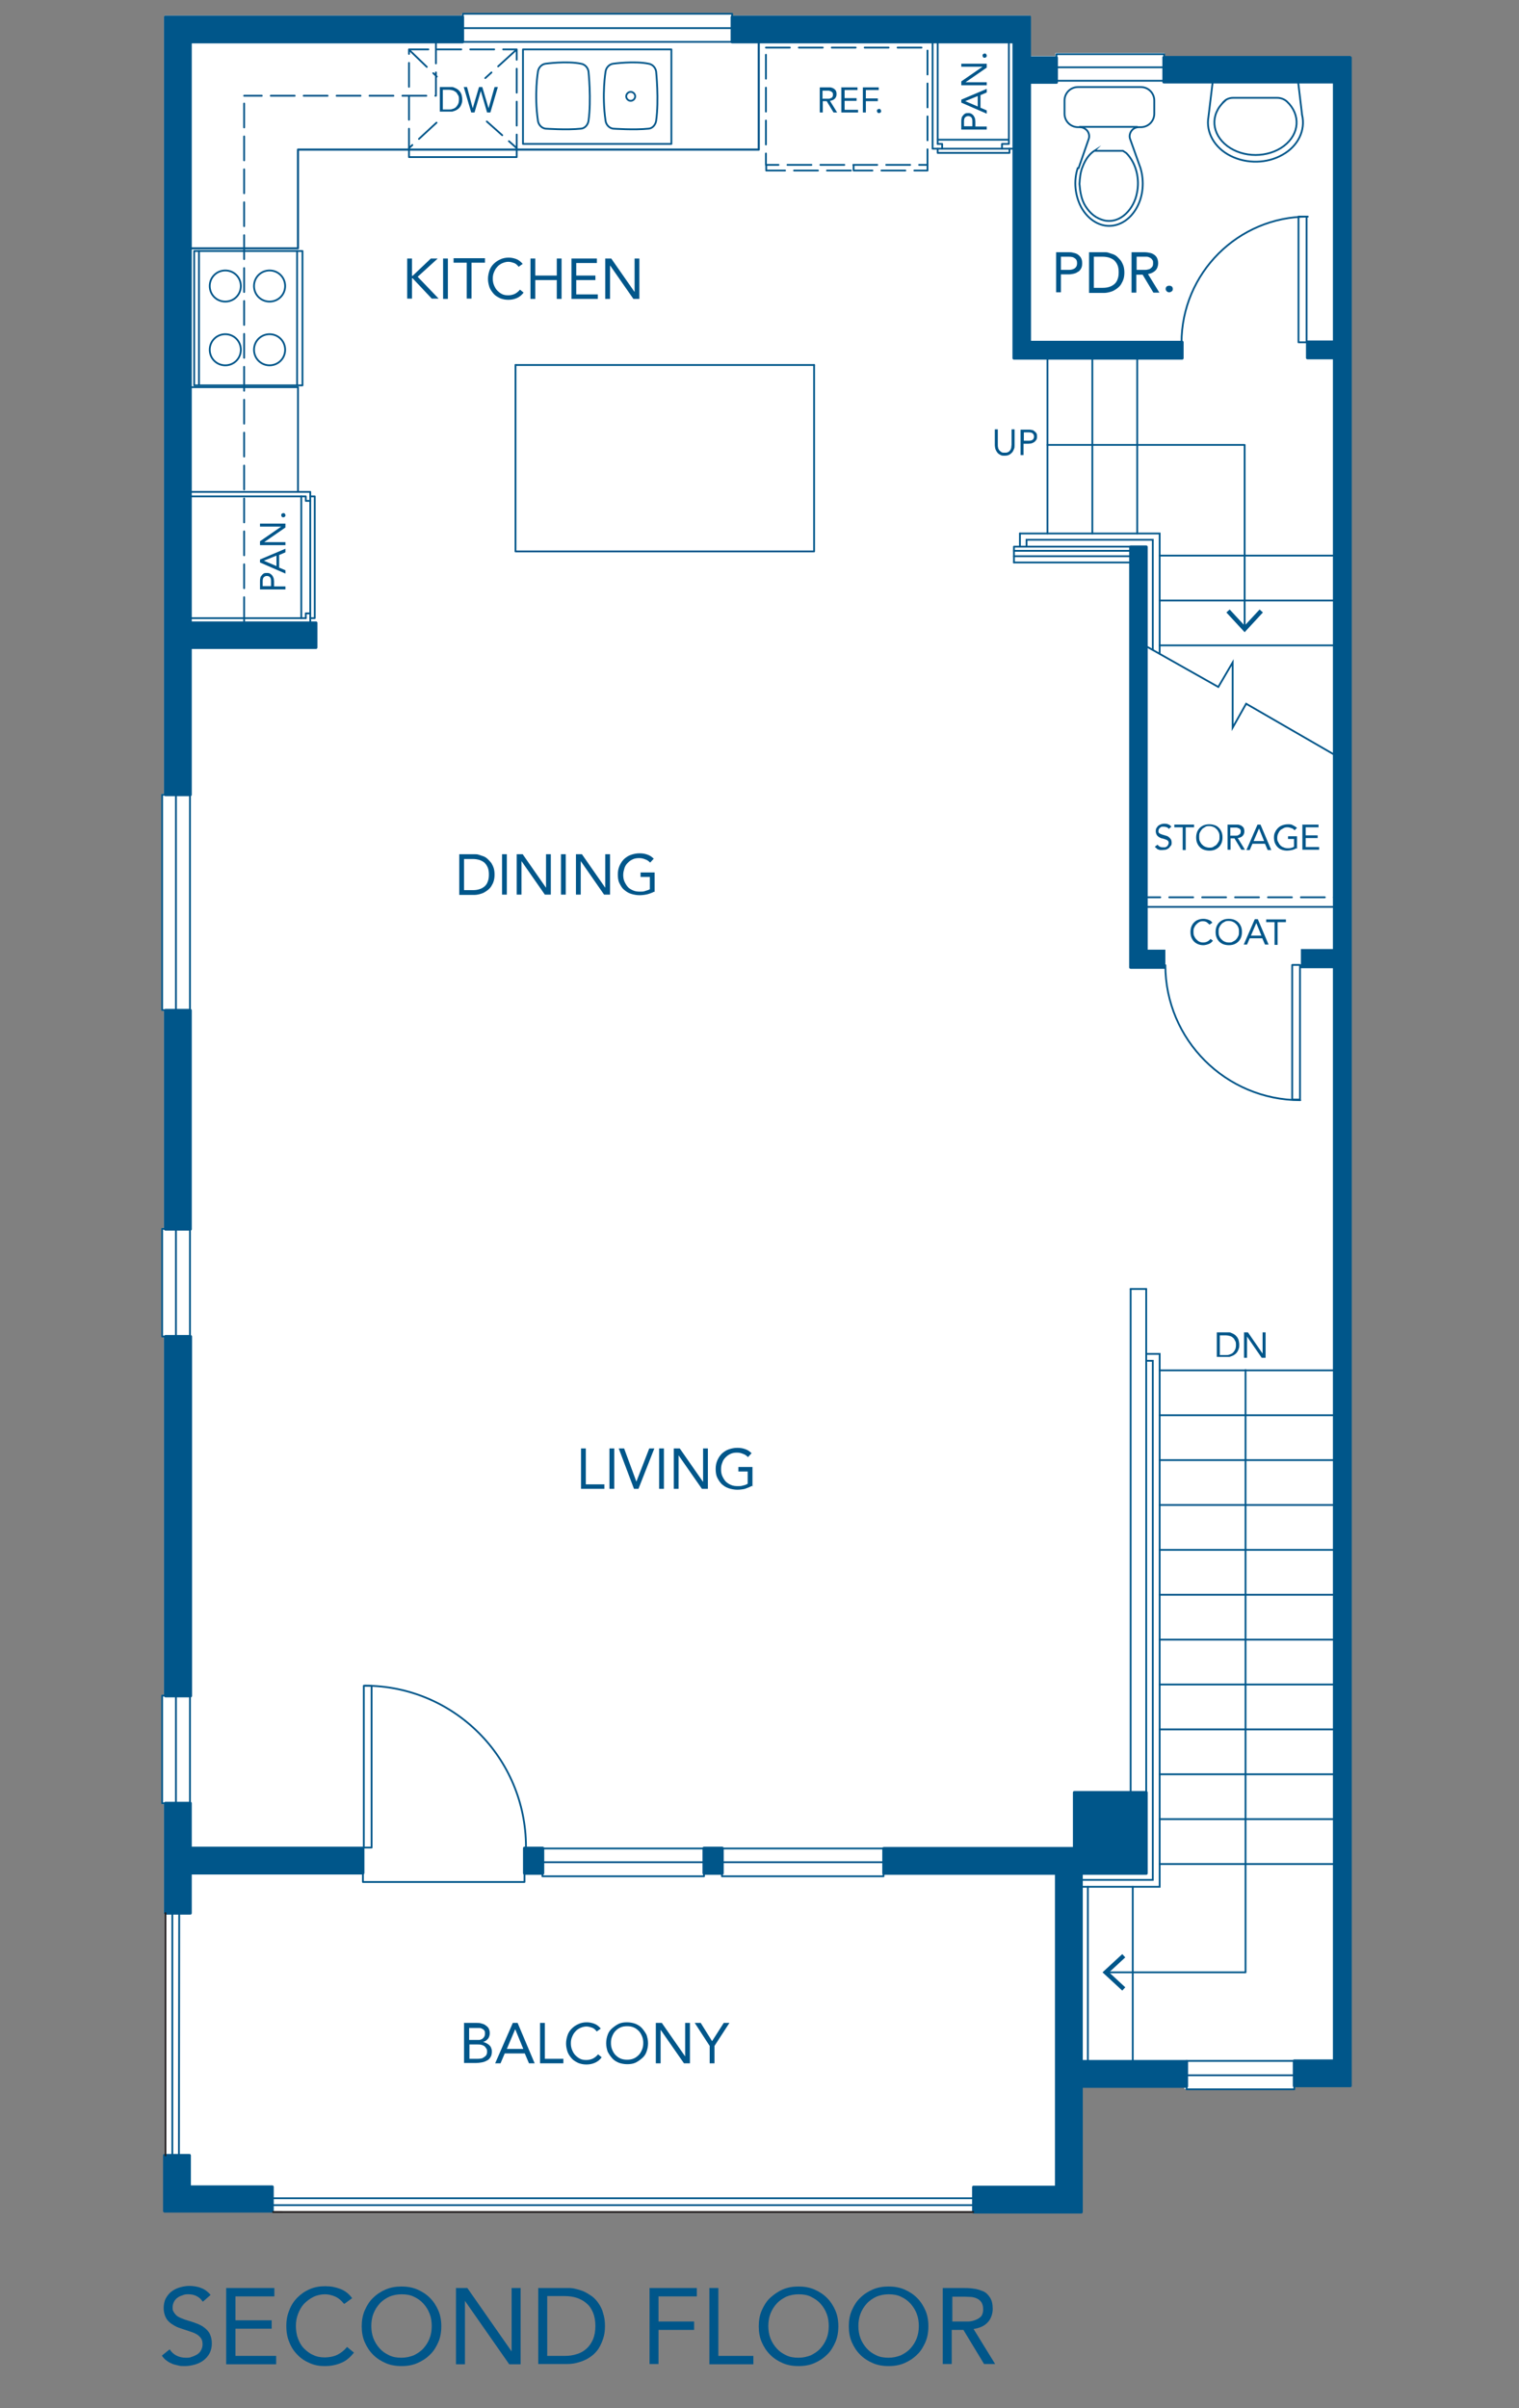 <?xml version="1.0" encoding="UTF-8"?>
<svg id="Layer_1" xmlns="http://www.w3.org/2000/svg" version="1.1" viewBox="0 0 507.7 804.9">
  <rect x="0" y="0" width="507.7" height="804.9" fill="#808080" stroke="none"/>
  <!-- Generator: Adobe Illustrator 29.4.0, SVG Export Plug-In . SVG Version: 2.1.0 Build 152)  -->
  <defs>
    <style>
      .st0 {
        stroke: #231f20;
      }

      .st0, .st1, .st2, .st3, .st4, .st5, .st6 {
        fill: none;
        stroke-linecap: round;
      }

      .st0, .st1, .st2, .st4 {
        stroke-width: .6px;
      }

      .st0, .st2, .st3, .st4, .st5, .st6 {
        stroke-linejoin: round;
      }

      .st1 {
        stroke-miterlimit: 10;
      }

      .st1, .st2, .st3, .st4, .st5, .st6 {
        stroke: #00568a;
      }

      .st2, .st3 {
        stroke-dasharray: 8 3;
      }

      .st3, .st5 {
        stroke-width: .6px;
      }

      .st7 {
        fill: #fff;
      }

      .st8 {
        fill: #00568a;
      }

      .st6 {
        stroke-width: .7px;
      }
    </style>
  </defs>
  <path class="st7" d="M451.3,18.7h-62v-.7c0-.2-.1-.3-.3-.3h-36c-.2,0-.3.1-.3.3v.7h-8.2V5.7c0-.3-.2-.5-.5-.5h-99.1v-.5c0-.2-.1-.3-.3-.3h-90c-.2,0-.3.1-.3.3v.5H55.3c-.3,0-.5.2-.5.5v259.6h-.5c-.2,0-.3.1-.3.3v72c0,.2.1.3.3.3h.5v72.5h-.5c-.2,0-.3.1-.3.3v36c0,.2.1.3.3.3h.5v119.4h-.5c-.2,0-.3.1-.3.3v36c0,.2.1.3.3.3h.5v36.4c0,.2,0,.3.2.4v80.1c-.1,0-.2.3-.2.4v18.7s0,0,0,.1c0,0,0,0,0,0,0,0,0,0,0,0,0,0,0,0,0,.1s0,0,0,0c0,0,0,0,.1,0,0,0,0,0,0,0,0,0,0,0,.1,0h36c0,.1,0,.1,0,.1,0,0,.1,0,.2,0,0,0,0,0,0,0,0,0,.1,0,.2-.1,0,0,0,0,0,0,0,0,0,0,0,0h233.1c0,.1.3.2.4.2h36c.3,0,.5-.2.5-.5v-41.5h34.4v.5c0,.2.1.3.3.3h36c.2,0,.3-.1.3-.3v-.5h18.4c.3,0,.5-.2.5-.5V19.3c0-.3-.2-.5-.5-.5Z"/>
  <path class="st8" d="M338.4,119.7c0,.3.2.5.5.5h56.2c.3,0,.5-.2.5-.5v-5.3c0-.3-.2-.5-.5-.5h-50.5V28h8.5c.3,0,.5-.2.5-.5v-8.2c0-.3-.2-.5-.5-.5h-8.5V5.7c0-.3-.2-.5-.5-.5h-99.4c-.3,0-.5.2-.5.5v8.3c0,.3.2.5.5.5h93.7v105.2Z"/>
  <path class="st8" d="M361.9,739.3v-41.5h34.7c.3,0,.5-.2.5-.5v-8.3c0-.3-.2-.5-.5-.5h-34.7v-61.9h21.2c.3,0,.5-.2.5-.5v-27c0-.3-.2-.5-.5-.5h-24c-.3,0-.5.2-.5.5v18.2h-63.2c-.3,0-.5.2-.5.5v8.3c0,.3.2.5.5.5h57.2v103.9h-27.2c-.3,0-.5.2-.5.5v8.3c0,.3.2.5.5.5h36c.3,0,.5-.2.5-.5Z"/>
  <path class="st8" d="M154.7,5.2H55.3c-.3,0-.5.2-.5.5v259.9c0,.3.2.5.5.5h8.3c.3,0,.5-.2.5-.5v-48.7h41.5c.3,0,.5-.2.5-.5v-8.2c0-.3-.2-.5-.5-.5h-41.5V14.5h90.5c.3,0,.5-.2.5-.5V5.7c0-.3-.2-.5-.5-.5Z"/>
  <path class="st8" d="M54.8,739.4s0,0,0,0c0,0,0,0,0,.1s0,0,0,0c0,0,0,0,.1,0,0,0,0,0,0,0,0,0,0,0,.1,0h36c0,.1,0,.1,0,.1,0,0,.1,0,.2,0,0,0,0,0,0,0,0,0,.1,0,.2-.1,0,0,0,0,0,0,0,0,0,0,.1-.2,0,0,0,0,0,0,0,0,0,0,0-.1,0,0,0,0,0,0s0,0,0,0v-8.3c0-.3-.2-.5-.5-.5h-27.2v-10c0-.3-.2-.5-.5-.5h-8.3c-.3,0-.5.2-.5.5v18.7s0,0,0,.1c0,0,0,0,0,0Z"/>
  <path class="st8" d="M121.3,617.2h-57.2v-14.5c0-.3-.2-.5-.5-.5h-8.3c-.3,0-.5.2-.5.5v36.7c0,.3.2.5.5.5h8.3c.3,0,.5-.2.5-.5v-12.9h57.2c.3,0,.5-.2.5-.5v-8.3c0-.3-.2-.5-.5-.5Z"/>
  <rect class="st8" x="174.8" y="617.2" width="7.1" height="9.4" rx=".5" ry=".5"/>
  <rect class="st8" x="54.8" y="446.2" width="9.4" height="121.1" rx=".5" ry=".5"/>
  <path class="st8" d="M55.3,411.3h8.3c.3,0,.5-.2.5-.5v-73.1c0-.3-.2-.5-.5-.5h-8.3c-.3,0-.5.2-.5.5v73.1c0,.3.2.5.5.5Z"/>
  <rect class="st8" x="234.8" y="617.2" width="7.1" height="9.4" rx=".5" ry=".5"/>
  <g>
    <path class="st8" d="M451.3,18.7h-62.3c-.3,0-.5.2-.5.5v8.2c0,.3.2.5.5.5h56.5v85.9h-8.5c-.3,0-.5.2-.5.5v5.3c0,.3.2.5.5.5h8.5v197.1h-10.7v6.4h10.7v364.7h-12.9c-.3,0-.5.2-.5.5v8.3c0,.3.2.5.5.5h18.7c.3,0,.5-.2.5-.5V19.3c0-.3-.2-.5-.5-.5Z"/>
    <path class="st8" d="M389.5,317.4h-5.9v-134.6c0-.3-.2-.5-.5-.5h-5.2c-.3,0-.5.2-.5.5v140.5c0,.3.2.5.5.5h11.6v-6.4Z"/>
  </g>
  <g>
    <path class="st1" d="M435.2,38.4c1.2,5.1-1.3,10.4-6.5,13.3-5.2,3-12,3.1-17.4.4-5.4-2.7-8.3-7.9-7.4-13l1.5-12.4h28.4l1.4,11.7Z"/>
    <path class="st1" d="M409.1,33.9c.8-.8,1.9-1.2,3-1.2h14.8c1.1,0,2.3.4,3.2,1.2,4.7,4.4,4.3,10.9-1,14.9-5.3,4-13.6,4-18.9,0-5.3-4-5.8-10.5-1-14.9Z"/>
  </g>
  <g>
    <path class="st1" d="M360.2,56.2c-1.4,4.3-.9,9.2,1.2,13.1,2.1,3.8,5.6,6.2,9.3,6.2s7.2-2.3,9.3-6.2c2.1-3.8,2.5-8.7,1.2-13.1l-3.5-9.8c-.3-.9-.1-1.9.5-2.7.6-.8,1.5-1.2,2.5-1.2h.6c2.5,0,4.5-2,4.5-4.5,0-.9,0-4.4,0-4.4,0-2.5-2-4.5-4.5-4.5h-21c-2.5,0-4.5,2-4.5,4.5v4.4c0,2.5,2,4.5,4.5,4.5h.6c1,0,1.9.5,2.5,1.2.6.8.8,1.8.5,2.7l-3.4,9.8Z"/>
    <path class="st1" d="M365.8,50.4h9.5c.5.3,1.2.8,1.2.8,3.3,3.4,4.5,8.7,3.5,13.3-.9,5-5.2,10.3-10.8,9.2-2.9-.7-4.8-2.3-6.4-4.8-1.4-2.2-1.8-4.9-2-7.4.1-1.9.3-4.1,1.1-5.9.8-2.1,2.1-4.1,4-5.3Z"/>
    <line class="st1" x1="380.1" y1="42.4" x2="360.9" y2="42.4"/>
  </g>
  <g>
    <polyline class="st4" points="416.3 457.9 416.3 659.2 370.1 659.2"/>
    <polygon class="st8" points="375.1 653.1 376.1 654.2 370.7 659.2 376.1 664.2 375.1 665.3 368.5 659.2 375.1 653.1"/>
  </g>
  <g>
    <polyline class="st4" points="350.1 148.7 416 148.7 416 209.7"/>
    <polygon class="st8" points="409.9 204.7 411 203.7 416 209.1 421 203.7 422.1 204.7 416 211.3 409.9 204.7"/>
  </g>
  <line class="st4" x1="446.1" y1="623" x2="387.6" y2="623"/>
  <line class="st4" x1="446.1" y1="608" x2="387.6" y2="608"/>
  <line class="st4" x1="446.1" y1="593" x2="387.6" y2="593"/>
  <line class="st4" x1="446.1" y1="578" x2="387.6" y2="578"/>
  <line class="st4" x1="446.1" y1="563" x2="387.6" y2="563"/>
  <line class="st4" x1="446.1" y1="548" x2="387.6" y2="548"/>
  <line class="st4" x1="378.6" y1="630.6" x2="378.6" y2="689"/>
  <line class="st4" x1="363.6" y1="630.6" x2="363.6" y2="689"/>
  <polyline class="st1" points="361.3 630.6 387.6 630.6 387.6 517.8 387.6 452.5 383.1 452.5"/>
  <polyline class="st1" points="383.1 454.8 385.3 454.8 385.3 516.6 385.3 628.3 361.3 628.3"/>
  <line class="st4" x1="446.1" y1="533" x2="387.6" y2="533"/>
  <line class="st4" x1="446.1" y1="518" x2="387.6" y2="518"/>
  <line class="st4" x1="446.1" y1="503" x2="387.6" y2="503"/>
  <line class="st4" x1="446.1" y1="488" x2="387.6" y2="488"/>
  <line class="st4" x1="446.1" y1="473" x2="387.6" y2="473"/>
  <line class="st4" x1="446.1" y1="458" x2="387.6" y2="458"/>
  <line class="st1" x1="325.3" y1="737" x2="91.3" y2="737"/>
  <line class="st1" x1="325.3" y1="734.7" x2="91.3" y2="734.7"/>
  <polyline class="st1" points="446.1 252.3 416.5 235.2 412 243.2 412 221.4 407.2 229.6 383.1 216"/>
  <line class="st4" x1="172.3" y1="122" x2="272.1" y2="122"/>
  <polyline class="st4" points="172.3 122 172.3 184.3 272.1 184.3 272.1 122"/>
  <polyline class="st4" points="61.5 129.4 99.6 129.4 99.6 164.4"/>
  <line class="st4" x1="350.1" y1="119.7" x2="350.1" y2="178.3"/>
  <line class="st4" x1="365.1" y1="119.7" x2="365.1" y2="178.3"/>
  <line class="st4" x1="380.1" y1="119.7" x2="380.1" y2="178.3"/>
  <polyline class="st1" points="340.9 178.3 387.6 178.3 387.6 218.5"/>
  <polyline class="st1" points="385.3 217.2 385.3 180.4 343.1 180.4 343.1 182.7"/>
  <line class="st1" x1="340.9" y1="178.3" x2="340.9" y2="182.7"/>
  <line class="st4" x1="446.1" y1="185.7" x2="387.6" y2="185.7"/>
  <line class="st4" x1="446.1" y1="200.7" x2="387.6" y2="200.7"/>
  <line class="st4" x1="446.1" y1="215.7" x2="387.6" y2="215.7"/>
  <line class="st1" x1="57.6" y1="720.4" x2="57.6" y2="639.4"/>
  <line class="st1" x1="59.8" y1="720.4" x2="59.9" y2="639.4"/>
  <polyline class="st4" points="63.5 337.6 54.2 337.6 54.2 265.6 63.5 265.6 63.5 337.6"/>
  <line class="st4" x1="58.8" y1="337.6" x2="58.8" y2="265.6"/>
  <line class="st4" x1="383.1" y1="430.8" x2="383.1" y2="599"/>
  <line class="st4" x1="377.9" y1="430.8" x2="377.9" y2="599"/>
  <line class="st4" x1="377.9" y1="430.8" x2="383.1" y2="430.8"/>
  <line class="st0" x1="325.3" y1="739.3" x2="91.3" y2="739.3"/>
  <polyline class="st4" points="295.3 617.8 295.3 627.1 241.3 627.1 241.3 617.8 295.3 617.8"/>
  <line class="st4" x1="295.3" y1="622.4" x2="241.3" y2="622.4"/>
  <polyline class="st4" points="154.7 14 154.7 4.6 244.7 4.6 244.7 14 154.7 14"/>
  <line class="st4" x1="154.7" y1="9.4" x2="244.7" y2="9.4"/>
  <line class="st4" x1="338.9" y1="188" x2="377.9" y2="188"/>
  <polyline class="st4" points="353.1 27 353.1 18.1 389.1 18.1 389.1 27 353.1 27"/>
  <line class="st4" x1="353.1" y1="22.5" x2="389.1" y2="22.5"/>
  <polyline class="st2" points="145.7 13.2 145.7 32 81.6 32"/>
  <polyline class="st4" points="181.3 617.8 181.3 627.1 235.3 627.1 235.3 617.8 181.3 617.8"/>
  <line class="st4" x1="181.3" y1="622.4" x2="235.3" y2="622.4"/>
  <line class="st0" x1="94.3" y1="739.3" x2="91.3" y2="739.3"/>
  <line class="st2" x1="81.6" y1="207.6" x2="81.6" y2="32"/>
  <polyline class="st4" points="377.9 182.7 338.9 182.7 338.9 188"/>
  <polyline class="st4" points="63.5 566.7 54.2 566.7 54.2 602.7 63.5 602.7 63.5 566.7"/>
  <line class="st4" x1="58.8" y1="566.7" x2="58.8" y2="602.7"/>
  <polyline class="st4" points="63.5 410.7 54.2 410.7 54.2 446.7 63.5 446.7 63.5 410.7"/>
  <line class="st4" x1="58.8" y1="410.7" x2="58.8" y2="446.7"/>
  <line class="st0" x1="55.3" y1="720.4" x2="55.3" y2="639.4"/>
  <polyline class="st4" points="432.6 688.8 432.6 698.3 396.6 698.3 396.6 688.8 432.6 688.8"/>
  <line class="st4" x1="432.6" y1="693.6" x2="396.6" y2="693.6"/>
  <polyline class="st4" points="121.3 626 121.3 629 175.3 629 175.3 626"/>
  <line class="st2" x1="379.8" y1="299.9" x2="450.1" y2="299.9"/>
  <line class="st4" x1="379.8" y1="303.1" x2="449.7" y2="303.1"/>
  <polyline class="st6" points="59.4 83 99.6 83 99.6 50 253.6 50 253.6 11.9"/>
  <g>
    <polyline class="st5" points="121.6 617.5 121.6 563.4 124.2 563.4 124.2 617.5 121.6 617.5"/>
    <path class="st5" d="M175.8,617.3c0-29.8-24.1-53.9-53.9-53.9"/>
  </g>
  <g>
    <polyline class="st5" points="436.7 114.4 436.7 72.4 434 72.4 434 114.4 436.7 114.4"/>
    <path class="st5" d="M437.1,72.4c-23.3,0-42.2,18.9-42.2,42.2"/>
  </g>
  <g>
    <polyline class="st5" points="434.5 322.5 434.5 367.5 431.9 367.5 431.9 322.5 434.5 322.5"/>
    <path class="st5" d="M434.6,367.7c-24.9,0-45.1-20.2-45.1-45.1"/>
  </g>
  <g>
    <polyline class="st4" points="103.7 165.9 105.2 165.9 105.2 206.6 103.7 206.6"/>
    <polyline class="st4" points="103.7 208 103.7 164.4 62.2 164.4"/>
    <line class="st4" x1="102.2" y1="206.6" x2="62.7" y2="206.6"/>
    <polyline class="st4" points="103.7 205 102.2 205 102.2 206.6"/>
    <line class="st4" x1="100.7" y1="206.6" x2="100.7" y2="165.9"/>
    <polyline class="st4" points="103.7 167.4 102.2 167.4 102.2 165.9 62.7 165.9"/>
  </g>
  <g>
    <g>
      <polyline class="st5" points="174.8 48.1 224.4 48.1 224.4 16.5 174.8 16.5 174.8 48.1"/>
      <path class="st5" d="M212.3,32.2c0-.8-.7-1.5-1.5-1.5s-1.5.7-1.5,1.5.7,1.5,1.5,1.5,1.5-.7,1.5-1.5"/>
      <path class="st5" d="M216.8,43c1.3-.1,2.3-1.3,2.5-2.6,1-7,0-16.5,0-16.5-.2-1.3-1.2-2.4-2.5-2.6-4.8-1-11.9,0-11.9,0-1.3.2-2.3,1.3-2.5,2.6,0,0-1.3,7.6,0,16.5.2,1.3,1.2,2.4,2.5,2.6,0,0,7.2.5,11.9,0Z"/>
    </g>
    <path class="st5" d="M194.2,43c1.3-.1,2.3-1.3,2.5-2.6,1-7,0-16.5,0-16.5-.2-1.3-1.2-2.4-2.5-2.6-4.8-1-11.9,0-11.9,0-1.3.2-2.3,1.3-2.5,2.6,0,0-1.3,7.6,0,16.5.2,1.3,1.2,2.4,2.5,2.6,0,0,7.2.5,11.9,0Z"/>
  </g>
  <g>
    <path class="st5" d="M95.3,116.9c0-2.9-2.3-5.2-5.2-5.2s-5.2,2.3-5.2,5.2,2.3,5.2,5.2,5.2,5.2-2.3,5.2-5.2"/>
    <path class="st5" d="M80.5,116.9c0-2.9-2.3-5.2-5.2-5.2s-5.2,2.3-5.2,5.2,2.3,5.2,5.2,5.2,5.2-2.3,5.2-5.2"/>
    <path class="st5" d="M80.5,95.6c0-2.9-2.3-5.2-5.2-5.2s-5.2,2.3-5.2,5.2,2.3,5.2,5.2,5.2,5.2-2.3,5.2-5.2"/>
    <path class="st5" d="M95.3,95.6c0-2.9-2.3-5.2-5.2-5.2s-5.2,2.3-5.2,5.2,2.3,5.2,5.2,5.2,5.2-2.3,5.2-5.2"/>
    <rect class="st5" x="64.9" y="83.9" width="36.2" height="44.9"/>
    <line class="st5" x1="99.3" y1="83.9" x2="99.3" y2="128.7"/>
    <line class="st5" x1="66.5" y1="83.9" x2="66.5" y2="128.7"/>
  </g>
  <g>
    <rect class="st3" x="256" y="15.9" width="54" height="39.2"/>
    <polyline class="st3" points="256.1 55.3 256.1 57 284.5 57 284.5 55.3"/>
    <polyline class="st3" points="285.3 55.3 285.3 57 310 57 310 55.3"/>
  </g>
  <g>
    <g>
      <polyline class="st5" points="136.7 49.5 136.7 52.5 172.7 52.5 172.7 49.5"/>
      <polyline class="st3" points="145.9 41 136.7 49.5 136.7 37.5 136.7 28.5 136.7 16.5 150.1 16.5 159.1 16.5 172.7 16.5 172.7 28.5 172.7 37.5 172.7 49.5 162.7 40.6"/>
    </g>
    <line class="st3" x1="136.9" y1="16.8" x2="146" y2="25.6"/>
    <line class="st3" x1="172.4" y1="16.8" x2="162.2" y2="26.1"/>
  </g>
  <line class="st4" x1="377.9" y1="184.1" x2="338.9" y2="184.1"/>
  <line class="st4" x1="377.9" y1="185.9" x2="338.9" y2="185.9"/>
  <polyline class="st4" points="337.4 49.7 337.4 51.1 313.4 51.1 313.4 49.7"/>
  <polyline class="st4" points="338.7 49.7 311.7 49.7 311.7 12.7"/>
  <line class="st4" x1="313.4" y1="48.1" x2="313.4" y2="13.7"/>
  <polyline class="st4" points="314.9 49.7 314.9 48.1 313.4 48.1"/>
  <polyline class="st4" points="334.9 49.7 334.9 48.1 337.2 48.1 337.2 13.7"/>
  <line class="st4" x1="313.4" y1="46.7" x2="337" y2="46.7"/>
  <g>
    <path class="st8" d="M155.2,676.1h4.1c.6,0,1.1,0,1.6.2.5.1,1,.3,1.4.6s.8.6,1,1,.4.9.4,1.6-.2,1.4-.6,1.9c-.4.5-1,.9-1.7,1.1h0c.4,0,.8.2,1.2.4.4.2.7.4,1,.7.3.3.5.6.6,1,.2.4.2.8.2,1.2,0,.7-.2,1.4-.5,1.8-.3.5-.7.9-1.2,1.1-.5.3-1.1.5-1.7.6s-1.3.2-1.9.2h-4v-13.5ZM156.8,681.8h2.2c.4,0,.8,0,1.1,0,.4,0,.7-.2,1-.3.3-.2.5-.4.7-.7.2-.3.3-.7.3-1.1s0-.8-.2-1c-.2-.3-.4-.5-.7-.6-.3-.2-.6-.3-.9-.3s-.7,0-1.1,0h-2.4v4.2ZM156.8,688.1h2.7c.4,0,.8,0,1.2-.1.4,0,.7-.2,1-.4.3-.2.6-.4.8-.7.2-.3.3-.7.3-1.1s0-.9-.3-1.2c-.2-.3-.4-.6-.7-.8-.3-.2-.6-.3-1-.4s-.8-.1-1.2-.1h-2.7v4.8Z"/>
    <path class="st8" d="M171.5,676.1h1.5l5.7,13.5h-1.9l-1.4-3.3h-6.7l-1.4,3.3h-1.8l5.9-13.5ZM172.2,678.2h0l-2.8,6.6h5.5l-2.7-6.6Z"/>
    <path class="st8" d="M180.5,676.1h1.6v12h6.2v1.5h-7.8v-13.5Z"/>
    <path class="st8" d="M199.4,678.9c-.4-.5-.9-1-1.5-1.2s-1.2-.4-1.9-.4-1.4.2-2.1.5c-.6.3-1.2.7-1.6,1.2-.5.5-.8,1.1-1.1,1.8-.3.7-.4,1.4-.4,2.1s.1,1.5.4,2.2c.3.7.6,1.3,1.1,1.8.5.5,1,.9,1.6,1.2.6.3,1.3.4,2.1.4s1.6-.2,2.2-.5c.6-.3,1.2-.8,1.7-1.4l1.2,1c-.6.8-1.3,1.4-2.2,1.8-.9.4-1.8.6-2.9.6s-1.9-.2-2.7-.5c-.8-.4-1.6-.8-2.2-1.5s-1.1-1.4-1.4-2.2c-.3-.9-.5-1.8-.5-2.8s.2-1.9.5-2.8.8-1.6,1.4-2.2c.6-.6,1.3-1.1,2.2-1.5.8-.4,1.8-.6,2.8-.6s1.8.2,2.6.5,1.5.9,2.1,1.6l-1.4,1Z"/>
    <path class="st8" d="M209.6,689.9c-1,0-2-.2-2.8-.5-.9-.4-1.6-.8-2.2-1.5s-1.1-1.4-1.5-2.2c-.3-.9-.5-1.8-.5-2.8s.2-2,.5-2.8c.3-.9.8-1.6,1.5-2.2s1.4-1.1,2.2-1.5c.9-.4,1.8-.5,2.8-.5s2,.2,2.8.5c.9.4,1.6.8,2.2,1.5s1.1,1.4,1.5,2.2c.3.9.5,1.8.5,2.8s-.2,2-.5,2.8c-.3.9-.8,1.6-1.5,2.2s-1.4,1.1-2.2,1.5c-.9.4-1.8.5-2.8.5ZM209.6,688.4c.8,0,1.5-.1,2.2-.4.7-.3,1.2-.7,1.7-1.2.5-.5.8-1.1,1.1-1.8s.4-1.4.4-2.2-.1-1.5-.4-2.2-.6-1.3-1.1-1.8c-.5-.5-1-.9-1.7-1.2s-1.4-.4-2.2-.4-1.5.1-2.2.4-1.2.7-1.7,1.2c-.5.5-.8,1.1-1.1,1.8s-.4,1.4-.4,2.2.1,1.5.4,2.2.6,1.3,1.1,1.8c.5.5,1,.9,1.7,1.2.7.3,1.4.4,2.2.4Z"/>
    <path class="st8" d="M219.2,676.1h2l7.8,11.2h0v-11.2h1.6v13.5h-2l-7.8-11.2h0v11.2h-1.6v-13.5Z"/>
    <path class="st8" d="M237.2,683.8l-5-7.7h2l3.8,6.1,3.9-6.1h1.9l-5,7.7v5.8h-1.6v-5.8Z"/>
  </g>
  <g>
    <path class="st8" d="M136.1,86.4h1.6v5.8h.2l6.1-5.8h2.3l-6.7,6.1,7,7.3h-2.3l-6.4-6.8h-.2v6.8h-1.6v-13.5Z"/>
    <path class="st8" d="M148.1,86.4h1.6v13.5h-1.6v-13.5Z"/>
    <path class="st8" d="M162,87.8h-4.4v12h-1.6v-12h-4.4v-1.5h10.5v1.5Z"/>
    <path class="st8" d="M173.3,89.1c-.4-.5-.9-1-1.5-1.2s-1.2-.4-1.9-.4-1.4.2-2.1.5c-.6.3-1.2.7-1.6,1.2-.5.5-.8,1.1-1.1,1.8-.3.7-.4,1.4-.4,2.1s.1,1.5.4,2.2c.3.7.6,1.3,1.1,1.8.5.5,1,.9,1.6,1.2.6.3,1.3.4,2.1.4s1.6-.2,2.2-.5c.6-.3,1.2-.8,1.7-1.4l1.2,1c-.6.8-1.3,1.4-2.2,1.8-.9.4-1.8.6-2.9.6s-1.9-.2-2.7-.5c-.8-.4-1.6-.8-2.2-1.5s-1.1-1.4-1.4-2.2c-.3-.9-.5-1.8-.5-2.8s.2-1.9.5-2.8.8-1.6,1.4-2.2c.6-.6,1.3-1.1,2.2-1.5.8-.4,1.8-.6,2.8-.6s1.8.2,2.6.5,1.5.9,2.1,1.6l-1.4,1Z"/>
    <path class="st8" d="M177.3,86.4h1.6v5.7h7.2v-5.7h1.6v13.5h-1.6v-6.3h-7.2v6.3h-1.6v-13.5Z"/>
    <path class="st8" d="M191,86.4h8.5v1.5h-6.9v4.2h6.4v1.5h-6.4v4.8h7.2v1.5h-8.8v-13.5Z"/>
    <path class="st8" d="M202.3,86.4h2l7.8,11.2h0v-11.2h1.6v13.5h-2l-7.8-11.2h0v11.2h-1.6v-13.5Z"/>
  </g>
  <g>
    <path class="st8" d="M153.5,285.5h5.2c.4,0,.9,0,1.4.2s1,.3,1.5.5c.5.2,1,.5,1.4.9.4.4.8.8,1.2,1.3.3.5.6,1.1.8,1.7s.3,1.4.3,2.2-.1,1.6-.3,2.2c-.2.7-.5,1.2-.8,1.7-.3.5-.7.9-1.2,1.3-.5.4-.9.6-1.4.9-.5.2-1,.4-1.5.5s-1,.2-1.4.2h-5.2v-13.5ZM155.1,297.5h3c.8,0,1.5-.1,2.1-.3.7-.2,1.2-.5,1.7-.9.5-.4.9-1,1.1-1.6.3-.7.4-1.5.4-2.4s-.1-1.7-.4-2.4c-.3-.7-.7-1.2-1.1-1.6-.5-.4-1.1-.7-1.7-.9-.7-.2-1.4-.3-2.1-.3h-3v10.5Z"/>
    <path class="st8" d="M167.8,285.5h1.6v13.5h-1.6v-13.5Z"/>
    <path class="st8" d="M172.7,285.5h2l7.8,11.2h0v-11.2h1.6v13.5h-2l-7.8-11.2h0v11.2h-1.6v-13.5Z"/>
    <path class="st8" d="M187.5,285.5h1.6v13.5h-1.6v-13.5Z"/>
    <path class="st8" d="M192.5,285.5h2l7.8,11.2h0v-11.2h1.6v13.5h-2l-7.8-11.2h0v11.2h-1.6v-13.5Z"/>
    <path class="st8" d="M218.7,298c-.8.4-1.6.7-2.4.9-.9.2-1.7.3-2.6.3s-2-.2-2.9-.5c-.9-.3-1.6-.8-2.3-1.4s-1.1-1.4-1.5-2.2-.5-1.8-.5-2.9.2-2,.6-2.9c.4-.9.9-1.6,1.5-2.2.7-.6,1.4-1.1,2.3-1.4s1.8-.5,2.8-.5,1.7.1,2.6.4,1.5.7,2.2,1.4l-1.2,1.3c-.5-.5-1-.9-1.7-1.1-.7-.3-1.3-.4-2-.4s-1.5.1-2.1.4c-.7.3-1.2.7-1.7,1.2-.5.5-.9,1.1-1.1,1.8s-.4,1.4-.4,2.2.1,1.5.4,2.2c.3.7.7,1.3,1.1,1.8s1.1.9,1.8,1.2c.7.3,1.4.4,2.3.4s1.1,0,1.7-.2,1.1-.3,1.6-.6v-4.1h-3.1v-1.5h4.7v6.6Z"/>
  </g>
  <g>
    <path class="st8" d="M194.2,484.1h1.6v12h6.2v1.5h-7.8v-13.5Z"/>
    <path class="st8" d="M203.7,484.1h1.6v13.5h-1.6v-13.5Z"/>
    <path class="st8" d="M206.8,484.1h1.8l4.1,11.1h0l4.3-11.1h1.7l-5.3,13.5h-1.5l-5.1-13.5Z"/>
    <path class="st8" d="M220.3,484.1h1.6v13.5h-1.6v-13.5Z"/>
    <path class="st8" d="M225.2,484.1h2l7.8,11.2h0v-11.2h1.6v13.5h-2l-7.8-11.2h0v11.2h-1.6v-13.5Z"/>
    <path class="st8" d="M251.4,496.6c-.8.4-1.6.7-2.4,1-.9.2-1.7.3-2.6.3s-2-.2-2.9-.5c-.9-.3-1.6-.8-2.3-1.4-.6-.6-1.1-1.4-1.5-2.2-.4-.9-.5-1.8-.5-2.9s.2-2,.6-2.9c.4-.9.9-1.6,1.5-2.2.7-.6,1.4-1.1,2.3-1.4.9-.3,1.8-.5,2.8-.5s1.7.1,2.6.4,1.5.7,2.2,1.4l-1.2,1.3c-.5-.5-1-.9-1.7-1.1-.7-.3-1.3-.4-2-.4s-1.5.1-2.1.4c-.7.3-1.2.7-1.7,1.2s-.9,1.1-1.1,1.8c-.3.7-.4,1.4-.4,2.2s.1,1.5.4,2.2c.3.7.7,1.3,1.1,1.8.5.5,1.1.9,1.8,1.2.7.3,1.4.4,2.3.4s1.1,0,1.7-.2c.6-.1,1.1-.3,1.6-.6v-4.1h-3.1v-1.5h4.7v6.6Z"/>
  </g>
  <g>
    <path class="st8" d="M147,29.1h3.3c.3,0,.6,0,.9,0s.6.2.9.3c.3.1.6.3.9.5.3.2.5.5.8.8.2.3.4.7.5,1.1s.2.9.2,1.4,0,1-.2,1.4c-.1.4-.3.8-.5,1.1-.2.3-.5.6-.8.8-.3.2-.6.4-.9.5-.3.1-.6.2-.9.3-.3,0-.6,0-.9,0h-3.3v-8.5ZM148,36.6h1.9c.5,0,.9,0,1.4-.2.4-.1.8-.3,1.1-.6s.5-.6.7-1,.3-.9.3-1.5,0-1.1-.3-1.5-.4-.8-.7-1-.7-.5-1.1-.6c-.4-.1-.9-.2-1.4-.2h-1.9v6.6Z"/>
    <path class="st8" d="M155,29.1h1.1l1.9,7.1h0l2.1-7.1h1.1l2.1,7.1h0l2-7.1h1.1l-2.5,8.5h-1.1l-2.1-7.2h0l-2.1,7.2h-1.1l-2.5-8.5Z"/>
  </g>
  <g>
    <path class="st8" d="M274,29.2h2.2c.4,0,.8,0,1.2,0,.4,0,.8.2,1.1.3.3.2.6.4.8.7.2.3.3.7.3,1.3s-.2,1.1-.6,1.5c-.4.4-.9.6-1.6.7l2.4,3.9h-1.2l-2.3-3.8h-1.3v3.8h-1v-8.5ZM275,33h.9c.3,0,.6,0,.9,0s.6,0,.8-.2c.3,0,.5-.2.6-.4.2-.2.2-.5.2-.8s0-.5-.2-.7-.3-.3-.5-.4c-.2,0-.4-.2-.7-.2s-.5,0-.7,0h-1.4v2.8Z"/>
    <path class="st8" d="M281.3,29.2h5.3v.9h-4.3v2.7h4v.9h-4v3h4.5v.9h-5.6v-8.5Z"/>
    <path class="st8" d="M288.4,29.2h5.3v.9h-4.3v2.8h4v.9h-4v3.8h-1v-8.5Z"/>
    <path class="st8" d="M293.8,36.4c.2,0,.4,0,.5.2s.2.3.2.5,0,.4-.2.5c-.1.1-.3.2-.5.2s-.3,0-.5-.2c-.1-.1-.2-.3-.2-.5s0-.4.2-.5c.1-.1.3-.2.5-.2Z"/>
  </g>
  <g>
    <path class="st8" d="M86.9,196.9v-2.5c0-.4,0-.8.1-1.1,0-.4.2-.7.4-.9.2-.3.4-.5.7-.7.3-.2.7-.2,1.1-.2s.8,0,1.2.3c.3.2.5.4.7.7.2.3.3.6.4.9,0,.3.1.6.1.9v1.7h3.8v1h-8.5ZM90.6,195.9v-1.7c0-.5-.1-.9-.3-1.2-.2-.3-.6-.5-1.1-.5s-.8.2-1.1.5c-.2.3-.3.7-.3,1.2v1.7h2.8Z"/>
    <path class="st8" d="M86.9,187.9v-.9l8.5-3.6v1.2l-2.1.9v4.2l2.1.9v1.1l-8.5-3.7ZM88.2,187.4h0s4.2,1.8,4.2,1.8v-3.5l-4.2,1.7Z"/>
    <path class="st8" d="M86.9,182.2v-1.3l7.1-4.9h0s-7.1,0-7.1,0v-1h8.5v1.3l-7.1,4.9h0s7.1,0,7.1,0v1h-8.5Z"/>
    <path class="st8" d="M94,172.2c0-.2,0-.4.2-.5.1-.1.3-.2.5-.2s.4,0,.5.2c.1.1.2.3.2.5s0,.3-.2.5c-.1.1-.3.2-.5.2s-.4,0-.5-.2c-.1-.1-.2-.3-.2-.5Z"/>
  </g>
  <g>
    <path class="st8" d="M353,84.3h4c.6,0,1.2,0,1.8.2.6.1,1.1.3,1.5.6.4.3.8.7,1,1.1.3.5.4,1.1.4,1.8s-.1,1.3-.4,1.8c-.3.5-.6.9-1.1,1.1-.4.3-.9.5-1.4.6-.5.1-1,.2-1.5.2h-2.7v6h-1.6v-13.5ZM354.6,90.2h2.7c.8,0,1.4-.2,1.9-.5.5-.4.8-.9.8-1.7s-.2-1.3-.8-1.7c-.5-.4-1.1-.5-1.9-.5h-2.7v4.4Z"/>
    <path class="st8" d="M364,84.3h5.2c.4,0,.9,0,1.4.2s1,.3,1.5.5c.5.2,1,.5,1.4.9.4.4.8.8,1.2,1.3.3.5.6,1.1.8,1.7s.3,1.4.3,2.2-.1,1.6-.3,2.2-.5,1.2-.8,1.7c-.3.5-.7.9-1.2,1.3-.5.4-.9.6-1.4.9-.5.2-1,.4-1.5.5s-1,.2-1.4.2h-5.2v-13.5ZM365.6,96.2h3c.8,0,1.5-.1,2.1-.3.7-.2,1.2-.5,1.7-.9.5-.4.9-1,1.1-1.6.3-.7.4-1.5.4-2.4s-.1-1.7-.4-2.4c-.3-.7-.7-1.2-1.1-1.6-.5-.4-1.1-.7-1.7-.9-.7-.2-1.4-.3-2.1-.3h-3v10.5Z"/>
    <path class="st8" d="M378.4,84.3h3.4c.6,0,1.3,0,1.9.1s1.2.2,1.7.5c.5.3.9.6,1.2,1.1.3.5.5,1.2.5,2s-.3,1.8-.9,2.4c-.6.6-1.4,1-2.5,1.2l3.8,6.2h-2l-3.6-6h-2.1v6h-1.6v-13.5ZM379.9,90.2h1.4c.4,0,.9,0,1.4,0,.5,0,.9-.1,1.3-.2.4-.1.7-.4,1-.7s.4-.7.4-1.3,0-.9-.3-1.2c-.2-.3-.4-.5-.8-.7s-.7-.3-1-.3c-.4,0-.8,0-1.2,0h-2.2v4.4Z"/>
    <path class="st8" d="M390.9,95.5c.3,0,.6.1.8.3s.3.5.3.8-.1.6-.4.8-.5.3-.8.3-.6-.1-.8-.3-.4-.5-.4-.8.1-.6.3-.8c.2-.2.5-.3.8-.3Z"/>
  </g>
  <g>
    <path class="st8" d="M339.1,148.8c0,.5,0,.9-.2,1.3s-.3.8-.6,1.1-.6.6-1,.8-.9.3-1.5.3-1.1,0-1.5-.3c-.4-.2-.7-.4-1-.8s-.4-.7-.6-1.1c-.1-.4-.2-.9-.2-1.3v-5.3h1v5.1c0,.3,0,.7.1,1,0,.3.2.6.4.9.2.2.4.4.7.6s.6.2,1.1.2.8,0,1.1-.2c.3-.1.5-.3.7-.6.2-.2.3-.5.4-.9,0-.3.1-.7.1-1v-5.1h1v5.3Z"/>
    <path class="st8" d="M341.2,143.6h2.5c.4,0,.8,0,1.1.1.4,0,.7.2.9.4.3.2.5.4.7.7s.2.7.2,1.1,0,.8-.3,1.2-.4.5-.7.7c-.3.2-.6.3-.9.4-.3,0-.6.1-.9.1h-1.7v3.8h-1v-8.5ZM342.2,147.3h1.7c.5,0,.9-.1,1.2-.3.3-.2.5-.6.5-1.1s-.2-.8-.5-1.1c-.3-.2-.7-.3-1.2-.3h-1.7v2.8Z"/>
  </g>
  <g>
    <path class="st8" d="M404.2,309c-.3-.3-.6-.6-.9-.8s-.8-.3-1.2-.3-.9,0-1.3.3c-.4.2-.7.5-1,.8-.3.3-.5.7-.7,1.1-.2.4-.2.9-.2,1.3s0,1,.2,1.4.4.8.7,1.1c.3.3.6.6,1,.8.4.2.8.3,1.3.3s1-.1,1.4-.3c.4-.2.8-.5,1.1-.9l.8.6c-.4.5-.8.9-1.4,1.1-.5.2-1.2.4-1.8.4s-1.2-.1-1.7-.3c-.5-.2-1-.5-1.4-.9-.4-.4-.7-.9-.9-1.4-.2-.5-.3-1.1-.3-1.8s.1-1.2.3-1.8c.2-.5.5-1,.9-1.4.4-.4.8-.7,1.4-.9.5-.2,1.1-.3,1.7-.3s1.1.1,1.7.3,1,.5,1.3,1l-.9.6Z"/>
    <path class="st8" d="M410.7,315.9c-.6,0-1.2-.1-1.8-.3-.5-.2-1-.5-1.4-.9s-.7-.9-.9-1.4c-.2-.5-.3-1.1-.3-1.8s.1-1.2.3-1.8c.2-.5.5-1,.9-1.4.4-.4.9-.7,1.4-.9.5-.2,1.1-.3,1.8-.3s1.2.1,1.8.3c.5.2,1,.5,1.4.9.4.4.7.9.9,1.4.2.5.3,1.1.3,1.8s-.1,1.2-.3,1.8c-.2.5-.5,1-.9,1.4-.4.4-.9.7-1.4.9-.5.2-1.1.3-1.8.3ZM410.7,315c.5,0,1,0,1.4-.3.4-.2.8-.4,1.1-.8.3-.3.5-.7.7-1.1s.2-.9.2-1.4,0-.9-.2-1.4-.4-.8-.7-1.1c-.3-.3-.6-.6-1.1-.8-.4-.2-.9-.3-1.4-.3s-1,0-1.4.3c-.4.2-.8.4-1.1.8-.3.3-.5.7-.7,1.1s-.2.9-.2,1.4,0,.9.2,1.4.4.8.7,1.1c.3.3.6.6,1.1.8.4.2.9.3,1.4.3Z"/>
    <path class="st8" d="M419.5,307.2h.9l3.6,8.5h-1.2l-.9-2.1h-4.2l-.9,2.1h-1.1l3.7-8.5ZM419.9,308.5h0l-1.8,4.2h3.5l-1.7-4.2Z"/>
    <path class="st8" d="M429.8,308.2h-2.8v7.6h-1v-7.6h-2.8v-.9h6.6v.9Z"/>
  </g>
  <g>
    <path class="st8" d="M390.7,277.1c-.2-.3-.4-.5-.7-.6s-.6-.2-.9-.2-.4,0-.7,0c-.2,0-.4.1-.6.3-.2.1-.3.3-.4.4-.1.2-.2.4-.2.6s0,.4,0,.5c0,.1.2.3.3.4.1.1.3.2.6.3.2.1.5.2.9.3.3.1.6.2,1,.3.3.1.6.3.8.5.2.2.4.4.6.7.1.3.2.6.2,1s0,.8-.3,1.1-.4.6-.7.8c-.3.2-.6.4-1,.5-.4,0-.7.1-1.1.1s-.5,0-.7,0c-.2,0-.5-.1-.7-.2-.2,0-.4-.2-.6-.4s-.4-.3-.5-.5l.9-.7c.2.3.4.5.8.7s.7.2,1,.2.4,0,.7,0c.2,0,.4-.2.6-.3.2-.1.3-.3.4-.5.1-.2.2-.4.2-.6s0-.5-.1-.6-.2-.3-.4-.4c-.2-.1-.4-.2-.7-.3s-.6-.2-1-.3c-.3,0-.6-.2-.8-.3s-.5-.3-.7-.5-.3-.4-.4-.6c-.1-.3-.2-.6-.2-.9s0-.8.2-1.1c.2-.3.4-.6.6-.8.3-.2.6-.4.9-.5.3-.1.7-.2,1.1-.2s.9,0,1.3.2c.4.1.8.4,1.1.8l-.8.7Z"/>
    <path class="st8" d="M399.1,276.5h-2.8v7.6h-1v-7.6h-2.8v-.9h6.6v.9Z"/>
    <path class="st8" d="M404.2,284.3c-.6,0-1.2-.1-1.8-.3s-1-.5-1.4-.9c-.4-.4-.7-.9-.9-1.4-.2-.5-.3-1.1-.3-1.8s.1-1.2.3-1.8c.2-.5.5-1,.9-1.4.4-.4.9-.7,1.4-.9s1.1-.3,1.8-.3,1.2.1,1.8.3,1,.5,1.4.9.7.9.9,1.4c.2.5.3,1.1.3,1.8s-.1,1.2-.3,1.8c-.2.5-.5,1-.9,1.4-.4.4-.9.7-1.4.9s-1.1.3-1.8.3ZM404.2,283.3c.5,0,1,0,1.4-.3s.8-.4,1.1-.8.5-.7.7-1.1c.2-.4.2-.9.2-1.4s0-.9-.2-1.4c-.2-.4-.4-.8-.7-1.1s-.6-.6-1.1-.8-.9-.3-1.4-.3-1,0-1.4.3-.8.4-1.1.8-.5.7-.7,1.1c-.2.4-.2.9-.2,1.4s0,.9.2,1.4c.2.4.4.8.7,1.1s.6.6,1.1.8.9.3,1.4.3Z"/>
    <path class="st8" d="M410.3,275.6h2.2c.4,0,.8,0,1.2,0,.4,0,.8.2,1.1.3.3.2.6.4.8.7.2.3.3.7.3,1.3s-.2,1.1-.6,1.5c-.4.4-.9.6-1.6.7l2.4,3.9h-1.2l-2.3-3.8h-1.3v3.8h-1v-8.5ZM411.3,279.3h.9c.3,0,.6,0,.9,0,.3,0,.6,0,.8-.2s.5-.2.6-.4.2-.5.2-.8,0-.5-.2-.7c-.1-.2-.3-.3-.5-.4-.2,0-.4-.2-.7-.2-.2,0-.5,0-.7,0h-1.4v2.8Z"/>
    <path class="st8" d="M420.4,275.6h.9l3.6,8.5h-1.2l-.9-2.1h-4.2l-.9,2.1h-1.1l3.7-8.5ZM420.8,276.9h0l-1.8,4.2h3.5l-1.7-4.2Z"/>
    <path class="st8" d="M433.3,283.5c-.5.3-1,.5-1.5.6-.5.1-1.1.2-1.6.2s-1.3-.1-1.8-.3c-.6-.2-1-.5-1.4-.9-.4-.4-.7-.9-.9-1.4-.2-.5-.3-1.2-.3-1.8s.1-1.3.4-1.8c.2-.5.6-1,1-1.4.4-.4.9-.7,1.5-.9.6-.2,1.1-.3,1.8-.3s1.1,0,1.6.3,1,.5,1.4.9l-.8.8c-.3-.3-.6-.6-1-.7s-.8-.3-1.3-.3-.9,0-1.4.3-.8.4-1.1.7c-.3.3-.5.7-.7,1.1-.2.4-.3.9-.3,1.4s0,1,.3,1.4c.2.4.4.8.7,1.1.3.3.7.6,1.1.7.4.2.9.3,1.4.3s.7,0,1.1-.1.7-.2,1-.4v-2.6h-2v-.9h3v4.2Z"/>
    <path class="st8" d="M435.4,275.6h5.3v.9h-4.3v2.7h4v.9h-4v3h4.5v.9h-5.6v-8.5Z"/>
  </g>
  <g>
    <path class="st8" d="M406.7,445.3h3.3c.3,0,.6,0,.9,0,.3,0,.6.2.9.3.3.1.6.3.9.5s.5.5.8.8c.2.3.4.7.5,1.1s.2.9.2,1.4,0,1-.2,1.4c-.1.4-.3.8-.5,1.1s-.5.6-.8.8c-.3.2-.6.4-.9.5-.3.1-.6.2-.9.3-.3,0-.6,0-.9,0h-3.3v-8.5ZM407.7,452.9h1.9c.5,0,.9,0,1.4-.2s.8-.3,1.1-.6c.3-.3.5-.6.7-1,.2-.4.3-.9.3-1.5s0-1.1-.3-1.5c-.2-.4-.4-.8-.7-1-.3-.3-.7-.5-1.1-.6-.4-.1-.9-.2-1.4-.2h-1.9v6.6Z"/>
    <path class="st8" d="M415.8,445.3h1.3l4.9,7.1h0v-7.1h1v8.5h-1.3l-4.9-7.1h0v7.1h-1v-8.5Z"/>
  </g>
  <g>
    <path class="st8" d="M67.7,769.2c-.5-.8-1.2-1.4-2-1.8-.8-.4-1.7-.6-2.6-.6s-1.3,0-2,.3c-.6.2-1.2.4-1.7.8-.5.3-.9.8-1.2,1.3-.3.6-.5,1.2-.5,1.9s0,1.1.3,1.5c.2.4.5.8.9,1.2.4.4,1,.7,1.7,1s1.5.6,2.6.9c1,.3,1.9.6,2.9,1,.9.4,1.7.8,2.4,1.4.7.6,1.3,1.2,1.7,2.1s.6,1.9.6,3.1-.3,2.4-.8,3.3c-.5.9-1.2,1.7-2,2.3-.8.6-1.8,1.1-2.9,1.4s-2.2.5-3.3.5-1.5,0-2.2-.2-1.5-.3-2.1-.6c-.7-.3-1.3-.6-1.9-1.1-.6-.4-1.1-1-1.5-1.6l2.6-2.1c.6.9,1.3,1.6,2.3,2.1,1,.5,2,.7,3.1.7s1.3,0,2-.3c.7-.2,1.3-.5,1.8-.8s1-.8,1.3-1.4c.3-.6.5-1.2.5-1.9s-.1-1.4-.4-1.9-.7-.9-1.2-1.3c-.6-.4-1.2-.7-2.1-1-.8-.3-1.8-.6-3-1-.9-.3-1.8-.6-2.5-1s-1.4-.8-2-1.4c-.6-.5-1-1.2-1.3-1.9-.3-.8-.5-1.7-.5-2.7s.2-2.3.7-3.2c.5-.9,1.1-1.7,1.9-2.3.8-.6,1.7-1.1,2.8-1.4,1-.3,2.1-.5,3.2-.5s2.8.2,3.9.7c1.2.4,2.2,1.2,3.2,2.3l-2.5,2.2Z"/>
    <path class="st8" d="M75.7,764.7h16v2.8h-13v8h12.1v2.8h-12.1v9.1h13.6v2.8h-16.7v-25.5Z"/>
    <path class="st8" d="M114.9,769.9c-.8-1-1.7-1.8-2.8-2.3-1.1-.5-2.3-.8-3.5-.8s-2.7.3-3.9.9c-1.2.6-2.2,1.4-3.1,2.3-.9,1-1.5,2.1-2,3.4-.5,1.3-.7,2.6-.7,4s.2,2.9.7,4.2c.5,1.3,1.1,2.4,2,3.3.9.9,1.9,1.7,3.1,2.2,1.2.6,2.5.8,3.9.8s3-.3,4.2-.9c1.2-.6,2.3-1.5,3.2-2.6l2.3,1.9c-1.2,1.5-2.5,2.7-4.2,3.4-1.6.7-3.5,1.1-5.5,1.1s-3.5-.3-5.1-1c-1.6-.7-3-1.6-4.1-2.8-1.2-1.2-2.1-2.6-2.7-4.2-.7-1.6-1-3.4-1-5.4s.3-3.6,1-5.3c.6-1.6,1.5-3,2.7-4.2,1.2-1.2,2.5-2.1,4.1-2.8,1.6-.7,3.3-1,5.2-1s3.4.3,5,.9,2.9,1.6,4,3.1l-2.6,1.9Z"/>
    <path class="st8" d="M134.2,790.8c-1.9,0-3.7-.3-5.3-1-1.6-.7-3-1.6-4.2-2.8s-2.1-2.6-2.8-4.2c-.7-1.6-1-3.4-1-5.3s.3-3.7,1-5.3c.7-1.6,1.6-3.1,2.8-4.2,1.2-1.2,2.6-2.1,4.2-2.8,1.6-.7,3.4-1,5.3-1s3.7.3,5.3,1,3,1.6,4.2,2.8,2.1,2.6,2.8,4.2c.7,1.6,1,3.4,1,5.3s-.3,3.7-1,5.3c-.7,1.6-1.6,3.1-2.8,4.2-1.2,1.2-2.6,2.1-4.2,2.8-1.6.7-3.4,1-5.3,1ZM134.2,788c1.5,0,2.8-.3,4.1-.8,1.2-.6,2.3-1.3,3.2-2.3s1.6-2.1,2.1-3.4.7-2.7.7-4.1-.2-2.8-.7-4.1c-.5-1.3-1.2-2.4-2.1-3.4-.9-1-1.9-1.7-3.2-2.3-1.2-.6-2.6-.8-4.1-.8s-2.9.3-4.1.8c-1.2.6-2.3,1.3-3.2,2.3-.9,1-1.6,2.1-2.1,3.4-.5,1.3-.7,2.7-.7,4.1s.2,2.8.7,4.1c.5,1.3,1.2,2.4,2.1,3.4.9,1,1.9,1.7,3.2,2.3,1.2.6,2.6.8,4.1.8Z"/>
    <path class="st8" d="M152.4,764.7h3.8l14.8,21.2h0v-21.2h3v25.5h-3.8l-14.8-21.2h0v21.2h-3v-25.5Z"/>
    <path class="st8" d="M179.9,764.7h9.8c.8,0,1.7,0,2.7.3.9.2,1.9.5,2.8.9.9.4,1.8,1,2.7,1.6.9.7,1.6,1.5,2.2,2.4.6.9,1.2,2,1.5,3.3.4,1.2.6,2.6.6,4.2s-.2,3-.6,4.2c-.4,1.2-.9,2.3-1.5,3.3-.6.9-1.4,1.8-2.2,2.4s-1.7,1.2-2.7,1.6c-.9.4-1.9.7-2.8.9s-1.8.3-2.7.3h-9.8v-25.5ZM182.9,787.4h5.8c1.5,0,2.8-.2,4.1-.6s2.3-1,3.2-1.8c.9-.8,1.6-1.8,2.2-3.1.5-1.2.8-2.7.8-4.5s-.3-3.3-.8-4.5c-.5-1.2-1.2-2.3-2.2-3.1-.9-.8-2-1.4-3.2-1.8-1.2-.4-2.6-.6-4.1-.6h-5.8v19.9Z"/>
    <path class="st8" d="M217.1,764.7h15.8v2.8h-12.8v8.4h11.9v2.8h-11.9v11.4h-3v-25.5Z"/>
    <path class="st8" d="M237.1,764.7h3v22.7h11.7v2.8h-14.7v-25.5Z"/>
    <path class="st8" d="M266.9,790.8c-1.9,0-3.7-.3-5.3-1-1.6-.7-3-1.6-4.2-2.8-1.2-1.2-2.1-2.6-2.8-4.2-.7-1.6-1-3.4-1-5.3s.3-3.7,1-5.3c.7-1.6,1.6-3.1,2.8-4.2s2.6-2.1,4.2-2.8,3.4-1,5.3-1,3.7.3,5.3,1c1.6.7,3,1.6,4.2,2.8,1.2,1.2,2.1,2.6,2.8,4.2.7,1.6,1,3.4,1,5.3s-.3,3.7-1,5.3c-.7,1.6-1.6,3.1-2.8,4.2-1.2,1.2-2.6,2.1-4.2,2.8-1.6.7-3.4,1-5.3,1ZM266.9,788c1.5,0,2.8-.3,4.1-.8,1.2-.6,2.3-1.3,3.2-2.3.9-1,1.6-2.1,2.1-3.4.5-1.3.7-2.7.7-4.1s-.2-2.8-.7-4.1c-.5-1.3-1.2-2.4-2.1-3.4-.9-1-2-1.7-3.2-2.3-1.2-.6-2.6-.8-4.1-.8s-2.9.3-4.1.8c-1.2.6-2.3,1.3-3.2,2.3-.9,1-1.6,2.1-2.1,3.4-.5,1.3-.7,2.7-.7,4.1s.2,2.8.7,4.1c.5,1.3,1.2,2.4,2.1,3.4s1.9,1.7,3.2,2.3c1.2.6,2.6.8,4.1.8Z"/>
    <path class="st8" d="M297,790.8c-1.9,0-3.7-.3-5.3-1-1.6-.7-3-1.6-4.2-2.8s-2.1-2.6-2.8-4.2c-.7-1.6-1-3.4-1-5.3s.3-3.7,1-5.3c.7-1.6,1.6-3.1,2.8-4.2,1.2-1.2,2.6-2.1,4.2-2.8,1.6-.7,3.4-1,5.3-1s3.7.3,5.3,1,3,1.6,4.2,2.8,2.1,2.6,2.8,4.2c.7,1.6,1,3.4,1,5.3s-.3,3.7-1,5.3c-.7,1.6-1.6,3.1-2.8,4.2-1.2,1.2-2.6,2.1-4.2,2.8-1.6.7-3.4,1-5.3,1ZM297,788c1.5,0,2.8-.3,4.1-.8,1.2-.6,2.3-1.3,3.2-2.3s1.6-2.1,2.1-3.4.7-2.7.7-4.1-.2-2.8-.7-4.1c-.5-1.3-1.2-2.4-2.1-3.4-.9-1-1.9-1.7-3.2-2.3-1.2-.6-2.6-.8-4.1-.8s-2.9.3-4.1.8c-1.2.6-2.3,1.3-3.2,2.3-.9,1-1.6,2.1-2.1,3.4-.5,1.3-.7,2.7-.7,4.1s.2,2.8.7,4.1c.5,1.3,1.2,2.4,2.1,3.4.9,1,1.9,1.7,3.2,2.3,1.2.6,2.6.8,4.1.8Z"/>
    <path class="st8" d="M315.1,764.7h6.5c1.2,0,2.4,0,3.7.2,1.2.1,2.3.5,3.3.9s1.7,1.2,2.3,2.1c.6.9.9,2.2.9,3.8s-.6,3.4-1.7,4.5c-1.1,1.2-2.7,1.9-4.7,2.2l7.2,11.7h-3.7l-6.9-11.4h-3.9v11.4h-3v-25.5ZM318.2,775.9h2.7c.8,0,1.7,0,2.6,0,.9,0,1.7-.2,2.5-.5.8-.3,1.4-.7,1.9-1.2.5-.6.7-1.4.7-2.4s-.2-1.6-.5-2.2c-.4-.6-.8-1-1.4-1.3-.6-.3-1.2-.5-2-.6-.7,0-1.5-.1-2.2-.1h-4.2v8.4Z"/>
  </g>
  <g>
    <path class="st8" d="M321.3,43.2v-2.5c0-.4,0-.8.1-1.1,0-.4.2-.7.4-.9.2-.3.4-.5.7-.7.3-.2.7-.2,1.1-.2s.8,0,1.2.3c.3.2.5.4.7.7.2.3.3.6.4.9,0,.3.1.6.1.9v1.7h3.8v1h-8.5ZM325,42.2v-1.7c0-.5-.1-.9-.3-1.2-.2-.3-.6-.5-1.1-.5s-.8.2-1.1.5c-.2.3-.3.7-.3,1.2v1.7h2.8Z"/>
    <path class="st8" d="M321.3,34.2v-.9l8.5-3.6v1.2l-2.1.9v4.2l2.1.9v1.1l-8.5-3.7ZM322.6,33.8h0s4.2,1.8,4.2,1.8v-3.5l-4.2,1.7Z"/>
    <path class="st8" d="M321.3,28.5v-1.3l7.1-4.9h0s-7.1,0-7.1,0v-1h8.5v1.3l-7.1,4.9h0s7.1,0,7.1,0v1h-8.5Z"/>
    <path class="st8" d="M328.4,18.6c0-.2,0-.4.2-.5.1-.1.3-.2.5-.2s.4,0,.5.2c.1.1.2.3.2.5s0,.3-.2.5c-.1.1-.3.2-.5.2s-.4,0-.5-.2c-.1-.1-.2-.3-.2-.5Z"/>
  </g>
</svg>